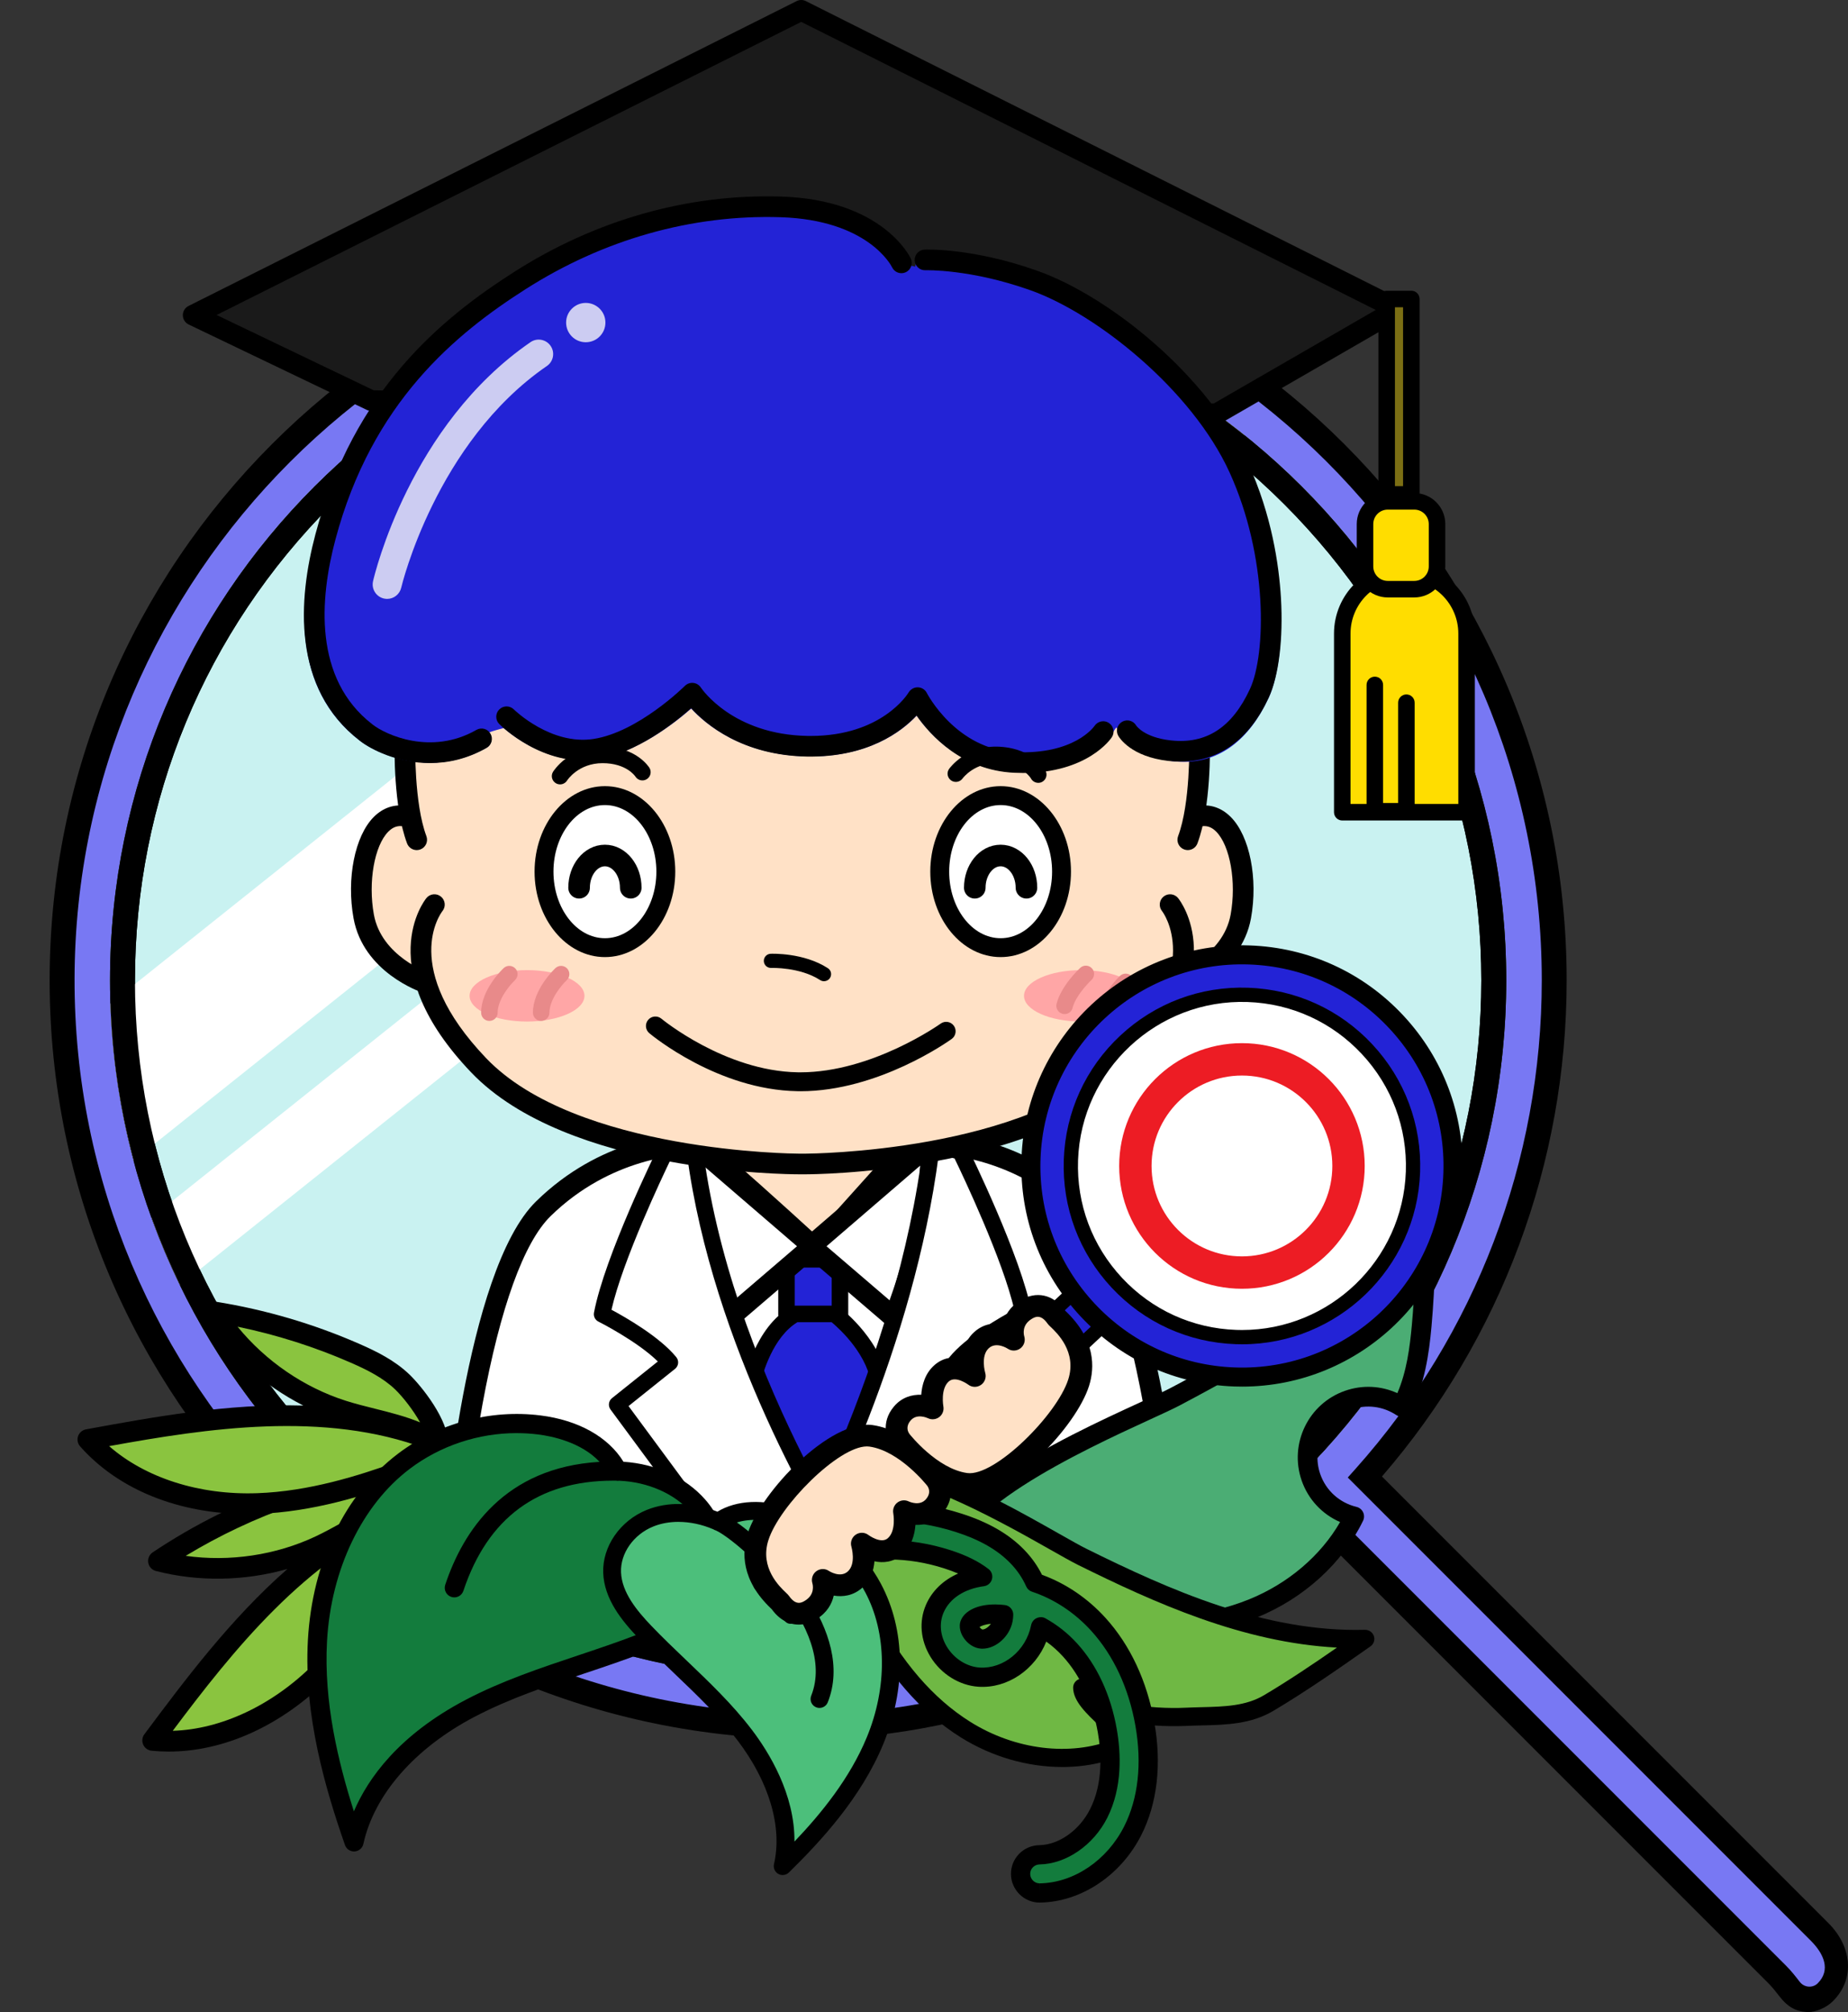 <?xml version="1.0" encoding="UTF-8"?><svg id="_レイヤー_2" xmlns="http://www.w3.org/2000/svg" xmlns:xlink="http://www.w3.org/1999/xlink" viewBox="0 0 149 162.179"><rect x="0" y="0" width="149" height="162.179" fill="#333333" stroke="none"/><defs><style>.cls-1{fill:#4bad74;}.cls-1,.cls-2,.cls-3,.cls-4,.cls-5,.cls-6,.cls-7,.cls-8,.cls-9,.cls-10,.cls-11,.cls-12,.cls-13,.cls-14,.cls-15,.cls-16,.cls-17,.cls-18,.cls-19{stroke-width:0px;}.cls-20{clip-path:url(#clippath);}.cls-2,.cls-21,.cls-22{fill:none;}.cls-3{fill:#ccccf2;}.cls-4{fill:#7878f3;}.cls-21{stroke:#ed1c24;stroke-width:2.61px;}.cls-21,.cls-22{stroke-miterlimit:10;}.cls-5{fill:#ffa6a6;}.cls-6{fill:#1a1a1a;}.cls-7{fill:#e88a8a;}.cls-8{fill:#2323d6;}.cls-9{fill:#ceffff;}.cls-23{clip-path:url(#clippath-1);}.cls-10{fill:#000;}.cls-11{fill:#137c3d;}.cls-12{fill:#ffe1c6;}.cls-13{fill:#4cbf7b;}.cls-14{fill:#c9f2f1;}.cls-15{fill:#fd0;}.cls-16{fill:#8ac43f;}.cls-17{fill:#7c6f14;}.cls-18{fill:#6fb844;}.cls-19{fill:#fff;}.cls-22{stroke:#000;stroke-linecap:round;stroke-width:1.74px;}</style><clipPath id="clippath"><circle class="cls-2" cx="65.158" cy="79.016" r="56.286"/></clipPath><clipPath id="clippath-1"><circle class="cls-2" cx="64.26" cy="78.154" r="54.952"/></clipPath></defs><g id="_レイヤー_1-2"><path class="cls-4" d="M146.715,155.72l-36.667-36.667c9.492-10.635,15.264-24.661,15.264-40.037,0-33.222-26.932-60.153-60.153-60.153S5.005,45.794,5.005,79.016s26.932,60.153,60.153,60.153c15.162,0,30.86-7.46,41.44-16.717l36.692,36.692c1.456,1.456,1.969,3.305,3.425,1.849,1.456-1.456,1.456-3.817,0-5.274Z"/><path class="cls-10" d="M145.799,162.179c-.038,0-.077-.001-.115-.004-.956-.06-1.586-.46-2.201-1.254-.278-.358-.565-.729-.902-1.067l-36.032-36.032c-11.883,10.104-27.656,16.351-41.389,16.351-33.723,0-61.158-27.435-61.158-61.158S31.436,17.858,65.158,17.858s61.158,27.435,61.158,61.158c0,14.72-5.281,28.883-14.892,39.992l36.001,36.001c1.845,1.846,2.202,4.446.357,6.292-.554.554-1.411.878-1.983.878ZM106.644,121.078l37.357,37.357c.427.427.769.868,1.07,1.256.014.018.028.037.043.055.352.454,1.03.518,1.441.116.001-.001.002-.002.004-.004,1.062-1.062.509-2.366-.553-3.428l-37.338-37.338.632-.708c9.678-10.844,15.009-24.825,15.009-39.367,0-32.665-26.615-59.23-59.299-59.148-32.429.081-58.918,26.569-58.999,58.998-.082,32.683,26.484,59.299,59.149,59.299,16.189,0,31.679-8.507,40.778-16.468l.707-.619Z"/><circle class="cls-9" cx="65.158" cy="79.016" r="56.286"/><path class="cls-10" d="M65.158,24.739c14.498,0,28.128,5.646,38.38,15.897,10.252,10.252,15.897,23.882,15.897,38.38s-5.646,28.128-15.897,38.38c-10.252,10.252-23.882,15.897-38.38,15.897s-28.128-5.646-38.38-15.897c-10.252-10.252-15.897-23.882-15.897-38.38s5.646-28.128,15.897-38.38c10.252-10.252,23.882-15.897,38.38-15.897M65.158,22.73c-31.086,0-56.286,25.2-56.286,56.286s25.2,56.286,56.286,56.286,56.286-25.2,56.286-56.286-25.2-56.286-56.286-56.286h0Z"/><circle class="cls-14" cx="65.158" cy="79.016" r="56.286"/><path class="cls-10" d="M65.158,24.739c14.498,0,28.128,5.646,38.38,15.897,10.252,10.252,15.897,23.882,15.897,38.38s-5.646,28.128-15.897,38.38c-10.252,10.252-23.882,15.897-38.38,15.897s-28.128-5.646-38.38-15.897c-10.252-10.252-15.897-23.882-15.897-38.38s5.646-28.128,15.897-38.38c10.252-10.252,23.882-15.897,38.38-15.897M65.158,22.73c-31.086,0-56.286,25.2-56.286,56.286s25.2,56.286,56.286,56.286,56.286-25.2,56.286-56.286-25.2-56.286-56.286-56.286h0Z"/><g class="cls-20"><rect class="cls-19" x="-10.416" y="47.199" width="126.947" height="11.05" transform="translate(-21.3 44.611) rotate(-38.593)"/><rect class="cls-19" x="-5.328" y="62.281" width="126.947" height="5.692" transform="translate(-27.926 50.495) rotate(-38.593)"/><path class="cls-10" d="M65.158,24.739c14.498,0,28.128,5.646,38.38,15.897,10.252,10.252,15.897,23.882,15.897,38.38s-5.646,28.128-15.897,38.38c-10.252,10.252-23.882,15.897-38.38,15.897s-28.128-5.646-38.38-15.897c-10.252-10.252-15.897-23.882-15.897-38.38s5.646-28.128,15.897-38.38c10.252-10.252,23.882-15.897,38.38-15.897M65.158,22.73c-31.086,0-56.286,25.2-56.286,56.286s25.2,56.286,56.286,56.286,56.286-25.2,56.286-56.286-25.2-56.286-56.286-56.286h0Z"/></g><path class="cls-12" d="M57.084,93.56s-9.069.123-13.114,5.638c-4.044,5.515-5.76,11.398-5.76,11.398l55.028-.123s.858-11.643-17.035-18.016c-17.893-6.373-.613,0-.613,0l-18.506,1.103Z"/><path class="cls-19" d="M75.123,92.203l-2.065.121-7.53,8.38s5.951-.85,7.651,1.457l1.943-9.959Z"/><path class="cls-10" d="M73.18,102.828c-.209,0-.409-.098-.536-.271-1.198-1.627-5.475-1.412-7.021-1.193-.277.039-.55-.099-.682-.346-.132-.247-.095-.55.092-.759l7.53-8.38c.117-.13.281-.209.456-.22l2.065-.122c.207-.012.405.071.541.226s.192.364.152.566l-1.943,9.959c-.051.26-.25.464-.508.522-.049.011-.098.016-.146.016ZM67.959,99.885c.254,0,.518.005.788.017,1.731.077,3.07.409,4.003.989l1.556-7.973-.934.055-6.225,6.928c.254-.01.527-.017.813-.017Z"/><g class="cls-23"><path class="cls-19" d="M65.549,127.484c11.801.046,29.005-2.835,29.005-2.835,0,0-1.7-21.758-7.287-27.223s-12.145-5.222-12.145-5.222c-.3-.3-9.367,8.049-9.584,8.249-.217-.2-9.284-8.549-9.584-8.249,0,0-6.558-.243-12.145,5.222-5.587,5.465-7.287,27.223-7.287,27.223,0,0,17.204,2.881,29.005,2.835h0s.007,0,.01,0c.003,0,.007,0,.01,0h0Z"/><path class="cls-10" d="M65.26,128.317c-11.736,0-28.703-2.819-28.875-2.848-.426-.071-.726-.456-.693-.886.07-.901,1.791-22.135,7.535-27.753,5.173-5.061,11.087-5.444,12.469-5.462.581-.239,1.523.49,5.603,4.12,1.681,1.496,3.377,3.043,4.24,3.833.847-.776,2.525-2.307,4.207-3.803,4.105-3.653,5.053-4.386,5.635-4.149,1.38.017,7.295.4,12.469,5.462,5.744,5.619,7.464,26.853,7.535,27.753.034.431-.267.815-.693.886-.171.029-17.139,2.847-28.868,2.848-.093,0-.183,0-.276,0h-.009c-.092,0-.185,0-.278,0ZM65.539,126.651h.013c10.213.03,24.652-2.153,28.105-2.701-.159-1.704-.611-6.037-1.472-10.727-1.438-7.833-3.34-13.09-5.499-15.202-4.879-4.772-10.554-4.983-11.419-4.986-.954.612-5.345,4.513-9.163,8.031-.319.293-.81.294-1.128,0-3.92-3.608-8.214-7.422-9.162-8.03-.864.006-6.562.234-11.42,4.986-2.159,2.112-4.061,7.369-5.499,15.202-.861,4.69-1.313,9.023-1.472,10.727,3.421.544,17.651,2.701,27.831,2.701.092,0,.183,0,.274,0h.013ZM56.542,92.794c-.067.066-.144.12-.227.16.077-.036.154-.088.227-.16ZM74.534,92.792c.072.072.15.125.227.161-.083-.04-.16-.094-.227-.161ZM56.544,92.792s-.001.001-.002.001c0,0,.001-.001.002-.001Z"/><rect class="cls-8" x="63.414" y="101.506" width="4.311" height="4.487"/><path class="cls-10" d="M67.725,106.66h-4.311c-.368,0-.666-.298-.666-.666v-4.487c0-.368.298-.666.666-.666h4.311c.368,0,.666.298.666.666v4.487c0,.368-.298.666-.666.666ZM64.08,105.327h2.979v-3.155h-2.979v3.155Z"/><path class="cls-8" d="M60.598,111.624s.792-4.223,3.519-5.719h3.167s3.519,2.64,3.695,6.159l-5.191,9.326-5.191-9.766Z"/><path class="cls-10" d="M65.789,122.057h-.007c-.244-.002-.467-.138-.582-.354l-5.191-9.766c-.071-.133-.094-.287-.067-.435.035-.185.884-4.552,3.854-6.181.098-.054.208-.082.32-.082h3.167c.144,0,.284.047.4.133.154.116,3.772,2.871,3.961,6.659.006.125-.023.248-.083.357l-5.191,9.326c-.118.211-.341.342-.582.342ZM61.302,111.528l4.501,8.468,4.499-8.083c-.234-2.656-2.599-4.798-3.252-5.341h-2.755c-1.978,1.199-2.798,4.131-2.994,4.957Z"/><path class="cls-19" d="M55.955,92.203l9.584,8.249-6.726,5.766s-3.494-8.801-2.858-14.015Z"/><path class="cls-10" d="M58.812,107.05c-.067,0-.134-.008-.2-.024-.261-.065-.475-.251-.574-.502-.146-.367-3.564-9.06-2.91-14.423.037-.305.239-.565.526-.676.287-.112.611-.055.844.145l9.584,8.249c.184.158.29.389.289.632,0,.243-.106.474-.291.632l-6.727,5.766c-.153.131-.345.2-.542.2ZM56.714,93.955c.101,3.796,1.694,8.695,2.463,10.852l5.083-4.357-7.546-6.495Z"/><path class="cls-19" d="M74.947,92.203l-9.584,8.249,6.726,5.766s3.494-8.801,2.858-14.015Z"/><path class="cls-10" d="M72.09,107.05c-.197,0-.389-.07-.542-.2l-6.726-5.766c-.184-.158-.291-.389-.291-.632,0-.243.105-.474.289-.632l9.584-8.249c.233-.201.557-.257.844-.145.286.111.489.371.526.676.654,5.363-2.764,14.055-2.91,14.423-.099.25-.313.437-.574.502-.066.016-.133.024-.2.024ZM66.641,100.451l5.083,4.357c.769-2.157,2.363-7.056,2.463-10.852l-7.546,6.495Z"/><path class="cls-19" d="M55.955,92.203l-2.307.607s-4.251,8.623-5.101,13.116c0,0,3.886,1.943,5.465,3.886l-4.251,3.401,10.531,14.262,9.421-.105s-11.572-16.707-13.758-35.167Z"/><path class="cls-10" d="M60.292,128.141c-.211,0-.41-.1-.536-.27l-10.531-14.261c-.213-.288-.16-.693.12-.916l3.695-2.956c-1.666-1.64-4.757-3.197-4.791-3.214-.266-.133-.412-.427-.357-.72.857-4.531,4.983-12.931,5.158-13.287.085-.173.241-.301.428-.35l2.307-.607c.187-.049.385-.015.545.094.159.109.264.281.287.472,2.141,18.076,13.529,34.701,13.644,34.867.14.203.157.466.044.685s-.338.358-.584.36l-9.421.104h-.007ZM50.678,113.333l9.947,13.472,7.862-.087c-2.485-3.881-11.041-18.161-13.098-33.677l-1.276.336c-.693,1.434-3.902,8.194-4.811,12.192,1.103.59,3.891,2.18,5.227,3.824.112.138.164.315.145.491s-.108.338-.246.449l-3.75,3Z"/><path class="cls-19" d="M75.123,92.203l2.307.607s4.251,8.623,5.101,13.116c0,0-3.886,1.943-5.465,3.886l4.251,3.401-9.929,14.157h-8.165s9.714-16.707,11.9-35.167Z"/><path class="cls-10" d="M71.388,128.036h-8.165c-.238,0-.459-.128-.577-.334-.119-.207-.118-.461.001-.667.096-.166,9.671-16.807,11.815-34.911.023-.191.127-.364.287-.472.159-.109.358-.144.545-.094l2.307.607c.186.049.343.177.428.35.175.355,4.301,8.756,5.158,13.287.055.293-.09.586-.357.72-.034.017-3.125,1.574-4.791,3.214l3.695,2.956c.275.22.331.615.129.903l-9.929,14.157c-.125.178-.328.284-.545.284ZM64.353,126.704h6.689l9.371-13.361-3.762-3.01c-.139-.111-.227-.273-.246-.449s.033-.353.145-.491c1.336-1.644,4.124-3.233,5.227-3.824-.909-3.998-4.118-10.758-4.811-12.192l-1.275-.336c-2.017,15.532-9.269,29.829-11.338,33.663Z"/></g><path class="cls-12" d="M32.712,58.931s3.363-16.165,13.452-23.108c10.089-6.943,25.061-7.269,36.669.759,11.608,8.028,13.884,23.383,13.884,23.383,0,0,.119,4.87-.95,7.721l.95-1.9c2.732-.475,4.039,4.157,3.326,8.077-.713,3.92-4.989,5.345-4.989,5.345l-.713-6.295s4.039,4.989-3.563,12.947c-7.602,7.958-25.775,7.958-25.775,7.958h-.639s-18.173,0-25.775-7.958c-7.602-7.958-3.563-12.947-3.563-12.947l-.713,6.295s-4.276-1.425-4.989-5.345.594-8.552,3.326-8.077l.95,1.9c-1.069-2.851-.95-7.721-.95-7.721"/><polygon class="cls-6" points="29.938 32.291 15.574 25.406 64.601 .833 112.678 24.931 98.077 33.359 29.938 32.291"/><path class="cls-10" d="M98.077,34.192h-.013l-68.139-1.069c-.12-.002-.238-.03-.347-.082l-14.364-6.885c-.286-.137-.47-.426-.473-.743-.003-.318.175-.609.459-.751L64.228.089c.235-.119.511-.119.746,0l48.077,24.098c.274.137.45.413.459.719.009.306-.151.592-.416.745l-14.601,8.428c-.126.073-.27.112-.416.112ZM30.134,31.461l67.727,1.062,13.064-7.541L64.601,1.764,17.465,25.389l12.668,6.072Z"/><path class="cls-10" d="M33.6,68.52c-.337,0-.655-.206-.78-.541-1.113-2.968-1.008-7.828-1.003-8.033.011-.453.382-.812.832-.812.007,0,.014,0,.02,0,.46.011.824.393.813.853-.001.047-.101,4.744.897,7.408.162.431-.057.911-.487,1.072-.096.036-.195.053-.292.053Z"/><path class="cls-10" d="M34.313,80.041c-.087,0-.176-.014-.263-.043-.194-.064-4.753-1.631-5.545-5.986-.58-3.192.102-6.621,1.623-8.154.751-.757,1.672-1.066,2.665-.893.453.079.757.51.678.963-.079.453-.511.758-.963.678-.452-.078-.832.057-1.198.425-1.128,1.137-1.641,4.072-1.166,6.682.613,3.374,4.397,4.692,4.435,4.705.435.147.67.619.523,1.054-.117.348-.441.568-.789.568Z"/><path class="cls-10" d="M95.767,68.52c-.097,0-.196-.017-.292-.053-.431-.162-.649-.642-.487-1.072.999-2.664.898-7.361.897-7.408-.011-.46.353-.841.813-.853.007,0,.014,0,.02,0,.451,0,.821.36.832.812.005.206.11,5.065-1.003,8.033-.125.335-.443.541-.78.541Z"/><path class="cls-10" d="M95.055,80.041c-.349,0-.674-.221-.79-.57-.145-.436.09-.906.525-1.053h0c.038-.013,3.821-1.331,4.435-4.705.474-2.61-.038-5.545-1.166-6.682-.365-.368-.746-.503-1.198-.425-.453.081-.884-.225-.963-.678-.079-.453.225-.884.678-.963.993-.173,1.915.136,2.665.893,1.521,1.532,2.203,4.961,1.623,8.154-.792,4.355-5.351,5.922-5.545,5.986-.087.029-.176.043-.264.043Z"/><path class="cls-10" d="M65.003,94.651h-.639c-.757,0-18.619-.093-26.378-8.216-8.016-8.391-3.792-13.819-3.608-14.046.289-.358.813-.413,1.171-.123.357.289.413.814.123,1.171-.139.178-3.431,4.573,3.518,11.848,7.265,7.606,24.995,7.701,25.173,7.701h.639c.178,0,17.908-.094,25.173-7.701,7.015-7.343,3.554-11.804,3.518-11.848-.289-.357-.234-.882.123-1.171.357-.29.882-.235,1.171.123.184.227,4.407,5.655-3.608,14.046-3.277,3.431-8.725,5.856-16.192,7.208-5.504.996-9.997,1.008-10.185,1.008Z"/><path class="cls-10" d="M66.438,79.089c-.106,0-.214-.03-.31-.091-1.639-1.061-3.926-.983-3.948-.98-.325.007-.581-.232-.594-.547-.013-.315.231-.581.545-.595.107-.003,2.667-.1,4.618,1.162.265.171.341.525.169.79-.109.169-.293.261-.48.261Z"/><path class="cls-10" d="M64.535,87.954c-.084,0-.167,0-.251-.002-6.405-.11-11.709-4.488-11.931-4.674-.322-.27-.365-.75-.096-1.072.27-.322.75-.365,1.072-.096.051.042,5.124,4.219,10.981,4.32.073.001.147.002.221.002,5.793,0,11.257-3.887,11.312-3.926.341-.245.817-.169,1.063.172.246.341.169.816-.172,1.063-.241.174-5.909,4.215-12.199,4.215Z"/><path class="cls-8" d="M102.268,56.29c-1.577,3.371-3.919,5.119-6.82,5.119-.415,0-.841-.036-1.278-.108-2.815-.462-3.77-2.045-4.144-2.654-.1-.015-.48.785-.585.78-.343.459-2.169,2.836-6.962,2.837-.222,0-.451-.005-.686-.015-4.229-.185-6.787-3.006-7.886-4.569-1.208,1.284-3.933,3.375-8.841,3.281-5.232-.094-8.174-2.587-9.334-3.853-1.314,1.15-4.431,3.599-7.637,4.078-3.565.531-6.526-1.682-7.485-2.504-.388.112-.809.209-1.211.366.045.046.087.096.121.155.218.376.085.855-.296,1.069-1.574.887-3.135,1.208-4.554,1.208-2.614,0-4.747-1.089-5.593-1.738l-.059-.045c-5.455-4.16-4.94-11.188-3.547-16.351,3.099-11.486,10.189-17.169,16.02-20.836,6.578-4.138,14.005-6.205,21.476-5.978,7.851.238,10.193,4.423,10.419,4.867.136.033.272.066.407.097.019-.402.342-.73.757-.747.158-.007,3.898-.136,9.089,1.684,5.796,2.032,13.727,8.305,16.967,15.285,3.365,7.248,3.127,15.443,1.662,18.572Z"/><path class="cls-10" d="M34.668,61.507c-2.625,0-4.767-1.109-5.617-1.771l-.059-.045c-5.471-4.233-4.956-11.376-3.561-16.624,3.102-11.663,10.199-17.433,16.036-21.156,6.585-4.2,14.02-6.3,21.498-6.069,8.137.25,10.376,4.797,10.467,4.99.196.416.019.912-.397,1.109-.414.196-.908.02-1.106-.392-.081-.164-1.972-3.826-9.015-4.042-7.14-.219-14.249,1.789-20.55,5.809-5.582,3.561-12.368,9.072-15.322,20.18-1.266,4.76-1.778,11.204,2.97,14.878l.062.048c.995.774,4.663,2.511,8.34.409.399-.228.908-.09,1.136.31.228.399.089.908-.31,1.136-1.58.903-3.147,1.229-4.572,1.23Z"/><path class="cls-10" d="M95.174,61.387c-.317,0-.64-.018-.97-.055-2.989-.334-3.939-1.847-4.037-2.018-.229-.399-.091-.908.307-1.137.399-.229.908-.092,1.137.307.015.022.642.954,2.778,1.193,2.869.32,4.959-1.038,6.397-4.154,1.3-2.816,1.456-10.661-1.664-17.478-3.02-6.6-10.673-12.741-16.032-14.647-4.871-1.732-8.442-1.616-8.477-1.615-.458.017-.846-.339-.865-.799-.018-.459.338-.846.797-.865.157-.007,3.905-.138,9.103,1.71,5.803,2.063,13.745,8.434,16.989,15.524,1.901,4.154,2.486,8.195,2.643,10.854.192,3.271-.174,6.267-.981,8.015-1.568,3.396-4.018,5.166-7.125,5.166Z"/><path class="cls-10" d="M82.474,62.302c-.223,0-.451-.005-.687-.016-4.211-.187-6.77-3.014-7.888-4.612-1.23,1.311-3.961,3.388-8.838,3.307-5.208-.095-8.154-2.596-9.336-3.893-1.333,1.179-4.436,3.637-7.629,4.121-4.286.652-7.697-2.705-7.841-2.848-.325-.325-.325-.853,0-1.178s.852-.325,1.177,0c.051.05,2.983,2.9,6.414,2.379,3.607-.547,7.338-4.242,7.375-4.279.177-.177.425-.265.674-.239.249.025.474.162.611.371.102.152,2.606,3.792,8.584,3.901.09.002.18.003.268.003,5.721,0,7.822-3.37,7.91-3.516.157-.26.449-.414.747-.404.303.012.577.186.713.458.022.044,2.357,4.554,7.132,4.767,4.743.208,6.332-2.029,6.397-2.125.258-.376.774-.48,1.153-.225.379.254.487.761.238,1.143-.08.122-1.946,2.887-7.175,2.887Z"/><path class="cls-10" d="M45.156,63.222c-.122,0-.245-.033-.355-.103-.309-.196-.403-.603-.209-.913.052-.083,1.297-2.026,3.991-2.026s3.736,1.639,3.779,1.709c.193.313.095.723-.218.916-.313.193-.724.095-.917-.218-.024-.036-.727-1.074-2.645-1.074-1.935,0-2.827,1.347-2.864,1.404-.128.198-.344.306-.563.306Z"/><path class="cls-10" d="M83.713,63.099c-.238,0-.468-.127-.588-.351-.022-.038-.662-1.116-2.576-1.229-1.932-.117-2.902,1.177-2.942,1.232-.216.295-.633.362-.929.148-.297-.215-.367-.626-.154-.924.057-.08,1.412-1.95,4.104-1.786,2.692.16,3.633,1.858,3.671,1.93.174.324.052.728-.272.902-.1.054-.208.079-.314.079Z"/><ellipse class="cls-19" cx="48.773" cy="70.256" rx="4.91" ry="6.127"/><path class="cls-10" d="M48.773,77.144c-3.127,0-5.672-3.09-5.672-6.889s2.544-6.889,5.672-6.889,5.672,3.09,5.672,6.889-2.544,6.889-5.672,6.889ZM48.773,64.89c-2.288,0-4.149,2.407-4.149,5.366s1.861,5.366,4.149,5.366,4.149-2.407,4.149-5.366-1.861-5.366-4.149-5.366Z"/><ellipse class="cls-19" cx="80.679" cy="70.256" rx="4.91" ry="6.127"/><path class="cls-10" d="M80.679,77.144c-3.127,0-5.672-3.09-5.672-6.889s2.544-6.889,5.672-6.889,5.672,3.09,5.672,6.889-2.544,6.889-5.672,6.889ZM80.679,64.89c-2.288,0-4.149,2.407-4.149,5.366s1.861,5.366,4.149,5.366,4.149-2.407,4.149-5.366-1.861-5.366-4.149-5.366Z"/><path class="cls-22" d="M46.69,71.555c0-1.436.933-2.599,2.083-2.599s2.083,1.164,2.083,2.599"/><path class="cls-22" d="M78.594,71.555c0-1.436.933-2.599,2.083-2.599s2.083,1.164,2.083,2.599"/><ellipse class="cls-5" cx="87.194" cy="80.266" rx="4.631" ry="2.073"/><ellipse class="cls-5" cx="42.493" cy="80.266" rx="4.631" ry="2.073"/><path class="cls-7" d="M39.458,82.289c-.368,0-.666-.298-.666-.666,0-1.874,1.743-3.523,1.817-3.592.269-.251.691-.236.942.032.251.269.237.69-.032.941-.388.365-1.395,1.547-1.395,2.618,0,.368-.298.666-.666.666Z"/><path class="cls-7" d="M43.634,82.289c-.368,0-.666-.298-.666-.666,0-1.874,1.743-3.523,1.817-3.592.269-.251.691-.236.942.032.251.269.237.69-.032.941-.388.365-1.395,1.547-1.395,2.618,0,.368-.298.666-.666.666Z"/><path class="cls-7" d="M89.154,82.914c-.368,0-.666-.298-.666-.666,0-1.874,1.743-3.523,1.818-3.592.269-.251.691-.236.942.032.251.269.237.69-.032.941-.388.365-1.395,1.547-1.395,2.618,0,.368-.298.666-.666.666Z"/><path class="cls-7" d="M85.836,81.737c-.054,0-.108-.007-.162-.02-.357-.089-.574-.451-.485-.808.365-1.461,1.845-2.84,1.907-2.898.27-.249.691-.233.941.038.25.27.233.691-.036.941-.347.322-1.297,1.352-1.519,2.243-.076.303-.347.505-.646.505Z"/><path class="cls-3" d="M31.214,48.272c-.086,0-.174-.01-.262-.03-.627-.144-1.019-.769-.875-1.396.117-.511,2.978-12.587,12.696-19.267.53-.366,1.256-.231,1.621.3.365.531.23,1.257-.3,1.621-8.954,6.155-11.718,17.751-11.744,17.867-.125.539-.605.905-1.135.905Z"/><circle class="cls-3" cx="47.229" cy="26.001" r="1.585"/><rect class="cls-17" x="111.804" y="24.1" width="1.989" height="15.752"/><path class="cls-10" d="M113.793,40.518h-1.989c-.368,0-.666-.298-.666-.666v-15.752c0-.368.298-.666.666-.666h1.989c.368,0,.666.298.666.666v15.752c0,.368-.298.666-.666.666ZM112.47,39.185h.656v-14.42h-.656v14.42Z"/><path class="cls-15" d="M113.236,46.057h0c2.766,0,5.012,2.246,5.012,5.012v14.399h-10.024v-14.399c0-2.766,2.246-5.012,5.012-5.012Z"/><path class="cls-10" d="M118.248,66.134h-10.024c-.368,0-.666-.298-.666-.666v-14.399c0-3.131,2.547-5.678,5.678-5.678s5.678,2.547,5.678,5.678v14.399c0,.368-.298.666-.666.666ZM108.89,64.802h8.691v-13.733c0-2.396-1.949-4.346-4.346-4.346s-4.346,1.95-4.346,4.346v13.733Z"/><rect class="cls-15" x="110.057" y="40.408" width="5.808" height="7.08" rx="1.833" ry="1.833"/><path class="cls-10" d="M114.032,48.155h-2.142c-1.378,0-2.499-1.121-2.499-2.499v-3.415c0-1.378,1.121-2.499,2.499-2.499h2.142c1.378,0,2.499,1.121,2.499,2.499v3.415c0,1.378-1.121,2.499-2.499,2.499ZM111.89,41.075c-.643,0-1.166.523-1.166,1.167v3.415c0,.643.523,1.167,1.166,1.167h2.142c.643,0,1.166-.523,1.166-1.167v-3.415c0-.643-.523-1.167-1.166-1.167h-2.142Z"/><path class="cls-10" d="M113.395,66.055h-2.546c-.368,0-.666-.298-.666-.666v-10.183c0-.368.298-.666.666-.666s.666.298.666.666v9.517h1.213v-8.084c0-.368.298-.666.666-.666s.666.298.666.666v8.751c0,.368-.298.666-.666.666Z"/><path class="cls-16" d="M25.848,134.757c-3.571,3.554-8.527,6.025-13.54,5.527,5.629-7.543,11.71-15.44,20.467-18.888-2.509.526-4.65,2.098-6.969,3.193-4.026,1.901-8.722,2.344-13.032,1.229,3.292-2.201,6.864-3.982,10.603-5.287,1.407-.491,2.866-.919,4.356-.893,1.365.023,4.5.565,5.452,1.683,1.045,1.227-.001,2.468-.669,3.761-1.801,3.488-3.869,6.89-6.668,9.675Z"/><path class="cls-10" d="M13.612,141.181c-.464,0-.926-.023-1.386-.068-.299-.03-.559-.218-.68-.493-.121-.275-.085-.594.094-.834,3.227-4.323,6.946-9.307,11.539-13.326-3.44.981-7.172,1.054-10.614.164-.318-.082-.558-.344-.613-.667-.055-.323.085-.649.358-.832,3.352-2.241,6.983-4.052,10.792-5.38,1.445-.505,3.013-.961,4.645-.94,1.395.024,4.861.554,6.072,1.975,1.252,1.47.395,2.979-.231,4.081-.114.2-.228.4-.332.603-1.53,2.964-3.688,6.766-6.821,9.884h0c-3.773,3.755-8.377,5.833-12.824,5.833ZM32.78,122.291c-8.1,3.314-14.039,10.798-18.851,17.215,3.882-.114,8.018-2.041,11.332-5.34h0c2.968-2.954,5.041-6.611,6.516-9.467.115-.222.24-.442.364-.661.504-.887.718-1.362.639-1.747ZM25.848,134.757h.004-.004ZM14.972,125.405c3.539.494,7.262-.051,10.478-1.569.708-.334,1.421-.727,2.111-1.106,1.104-.608,2.234-1.23,3.445-1.68-1.06-.342-2.39-.563-3.287-.578-1.371-.028-2.768.393-4.068.847-3.028,1.056-5.939,2.428-8.68,4.087Z"/><path class="cls-16" d="M20.767,121.188c-5.035.176-10.349-1.383-13.685-5.159,9.257-1.7,19.086-3.353,27.85.076-2.197-1.322-4.836-1.625-7.28-2.4-4.244-1.345-7.987-4.215-10.389-7.963,3.91.626,7.74,1.75,11.369,3.337,1.365.597,2.726,1.276,3.801,2.308.985.945,2.914,3.475,2.852,4.942-.069,1.61-1.679,1.808-3.049,2.302-3.693,1.332-7.523,2.418-11.469,2.557Z"/><path class="cls-10" d="M19.968,122.035c-5.537,0-10.426-1.965-13.509-5.454-.199-.225-.261-.539-.163-.824.098-.284.341-.493.637-.547,5.305-.975,11.421-2.097,17.522-1.92-3.189-1.621-5.974-4.105-7.892-7.099-.177-.276-.175-.631.005-.905.18-.275.505-.419.828-.366,3.982.637,7.875,1.78,11.571,3.397,1.403.613,2.864,1.337,4.044,2.47,1.007.966,3.187,3.712,3.107,5.578-.082,1.93-1.737,2.453-2.945,2.834-.219.069-.439.139-.653.216-3.137,1.132-7.304,2.451-11.723,2.606h0c-.278.01-.554.014-.829.014ZM20.767,121.188h.004-.004ZM8.799,116.562c2.923,2.557,7.265,3.958,11.939,3.793h0c4.187-.146,8.193-1.417,11.216-2.508.235-.085.476-.161.716-.237.973-.307,1.453-.51,1.657-.845-8.192-3.081-17.636-1.634-25.529-.203ZM19.156,106.935c2.258,2.769,5.358,4.902,8.748,5.977.746.236,1.537.434,2.301.625,1.222.305,2.473.618,3.667,1.111-.544-.971-1.369-2.038-2.016-2.66-.992-.952-2.296-1.594-3.558-2.146-2.938-1.285-6.005-2.26-9.143-2.907Z"/><path class="cls-11" d="M36.63,127.979c2.997-8.992,10.111-9.436,12.991-9.41,2.482.023,5.02.946,6.659,2.809s2.21,4.717,1.078,6.926c-1.095,2.137-3.438,3.294-5.678,4.16-4.583,1.771-9.417,2.944-13.768,5.227s-8.313,5.97-9.367,10.77c-1.82-5.218-3.254-10.686-2.949-16.204.305-5.518,2.561-11.134,6.965-14.472,3.082-2.336,7.092-3.411,10.93-2.93,2.529.317,5.165,1.462,6.323,3.732"/><path class="cls-10" d="M28.544,149.233c-.326,0-.62-.206-.729-.518-1.569-4.496-3.326-10.435-2.991-16.501.35-6.325,2.999-11.809,7.27-15.045,3.253-2.466,7.441-3.589,11.492-3.081,3.052.383,5.457,1.734,6.683,3.733,2.646.173,5.022,1.265,6.59,3.047,1.926,2.189,2.413,5.391,1.186,7.788-1.224,2.39-3.764,3.63-6.087,4.528-1.618.625-3.285,1.183-4.898,1.722-2.957.989-6.014,2.012-8.791,3.468-4.827,2.532-8.097,6.269-8.972,10.252-.074.338-.363.585-.708.605-.016.001-.031.001-.046.001ZM41.657,115.512c-3.09,0-6.159,1.014-8.63,2.887-3.851,2.919-6.341,8.115-6.661,13.9-.269,4.864.889,9.694,2.167,13.7,1.14-2.665,3.622-6.16,9.019-8.992,2.886-1.514,6.004-2.557,9.018-3.565,1.596-.534,3.246-1.086,4.831-1.698,2.051-.793,4.281-1.863,5.269-3.791.946-1.846.547-4.34-.971-6.064-1.324-1.505-3.464-2.441-5.772-2.539-.091.014-.182.011-.27-.007-.015,0-.029,0-.044,0-.057,0-.114,0-.17,0-6.053,0-10.116,2.987-12.081,8.882-.135.405-.573.623-.976.488-.405-.135-.623-.572-.488-.977,1.447-4.341,4.78-9.459,12.446-9.907-1.5-1.6-3.869-2.072-4.949-2.208-.577-.072-1.158-.108-1.737-.108Z"/><path class="cls-1" d="M94.773,112.564c-3.445,1.82-20.523,8.369-18.138,14.306,1.123,2.797,8.766,3.535,11.359,3.918,4.345.643,8.912.528,13.027-1.144,3.479-1.414,6.552-4.076,8.165-7.416-1.568-.376-2.918-1.515-3.486-3.151-.886-2.553.465-5.341,3.018-6.228,1.497-.519,3.071-.266,4.299.544,1.062-1.983,1.411-4.302,1.612-6.559.3-3.357.347-6.73.395-10.1-4.889,7.143-12.597,11.786-20.25,15.83Z"/><path class="cls-10" d="M92.698,131.944c-1.541,0-3.149-.124-4.82-.371-.257-.038-.565-.08-.912-.126-4.782-.646-9.976-1.563-11.068-4.28-2.295-5.716,9.654-11.204,16.074-14.152,1.069-.491,1.914-.879,2.43-1.151,7.052-3.727,14.993-8.311,19.966-15.576.198-.289.561-.415.895-.308.334.106.558.418.554.767-.047,3.329-.095,6.771-.398,10.159-.195,2.186-.55,4.71-1.703,6.863-.105.197-.289.34-.505.395-.216.056-.446.016-.631-.107-1.078-.71-2.391-.877-3.602-.457-2.136.741-3.27,3.082-2.529,5.218.46,1.324,1.552,2.311,2.922,2.64.233.056.429.215.532.432s.102.469-.002.685c-1.649,3.415-4.777,6.26-8.581,7.806-2.564,1.042-5.451,1.564-8.621,1.565ZM114.191,99.181c-5.166,6.416-12.485,10.617-19.047,14.085h0c-.555.293-1.417.689-2.509,1.19-5.086,2.336-16.996,7.805-15.264,12.118.839,2.087,7.355,2.968,9.808,3.299.354.048.668.09.931.129,4.825.713,9.068.345,12.612-1.094,3.14-1.276,5.766-3.517,7.327-6.227-1.446-.628-2.572-1.826-3.099-3.345-1.028-2.962.545-6.209,3.507-7.237,1.396-.485,2.887-.409,4.208.194.744-1.727,1.007-3.668,1.173-5.531.224-2.508.307-5.063.353-7.582ZM94.773,112.564h.004-.004Z"/><path class="cls-18" d="M87.263,125.487c7.17,3.547,14.818,6.812,22.815,6.612-2.551,1.787-5.104,3.576-7.782,5.167-2.01,1.194-4.323.999-6.658,1.112-2.335.113-7.512-.177-8.381-2.347.023,1.379,3.084,3.211,3.595,4.492-4.066,2.039-9.154,1.3-13.009-1.115-3.479-2.179-6.035-5.539-7.903-9.143-1.115-2.151-4.696-8.277-3.208-10.631,3.159-4.998,17.303,4.257,20.531,5.854Z"/><path class="cls-10" d="M85.641,142.425c-2.767,0-5.658-.812-8.187-2.396-3.221-2.018-5.968-5.19-8.165-9.427-.111-.214-.246-.467-.399-.752-2.102-3.933-4.224-8.321-2.778-10.608,3.041-4.81,13.616,1.174,19.297,4.39.947.536,1.695.96,2.179,1.199h0c6.607,3.269,14.341,6.753,22.471,6.536.324.003.614.197.715.504.101.307-.011.644-.276.83-2.52,1.766-5.126,3.591-7.828,5.197-1.813,1.077-3.818,1.126-5.757,1.174-.412.01-.826.02-1.24.04-.463.023-3.017.115-5.328-.409.534.526.984,1.037,1.188,1.549.141.354-.012.757-.352.927-1.667.836-3.572,1.247-5.54,1.247ZM69.956,118.883c-1.173,0-2.093.332-2.604,1.142-1.111,1.757,1.754,7.116,2.832,9.133.156.291.294.55.407.768,2.075,4.002,4.646,6.982,7.641,8.859,3.63,2.273,8.058,2.799,11.527,1.423-.294-.331-.692-.705-1.061-1.051-1.109-1.041-2.156-2.025-2.174-3.115-.006-.354.242-.661.589-.731.346-.07.694.118.825.447.611,1.527,4.849,2.023,7.665,1.887.426-.02.852-.031,1.275-.042,1.831-.045,3.561-.087,5.043-.968,2-1.188,3.96-2.509,5.873-3.836-7.603-.401-14.709-3.613-20.857-6.655-.52-.257-1.284-.69-2.251-1.237-3.497-1.98-10.643-6.024-14.731-6.024Z"/><path class="cls-11" d="M83.825,152.579c-.838,0-1.524-.672-1.538-1.513-.014-.85.663-1.55,1.512-1.565,1.874-.032,3.798-1.373,4.788-3.338,1.143-2.269,1.006-4.878.69-6.667-.459-2.602-1.498-4.852-3.004-6.506-.695-.763-1.505-1.398-2.372-1.877-.003.014-.005.027-.008.041-.477,2.408-2.656,4.181-4.949,4.027-1.29-.083-2.539-.865-3.258-2.04-.678-1.108-.794-2.375-.319-3.477.604-1.399,2.038-2.338,3.863-2.583-.727-.561-1.676-1.025-2.878-1.41-3.071-.983-6.247-1-8.942-.049-.802.283-1.68-.137-1.963-.939-.283-.801.138-1.68.939-1.963,3.324-1.173,7.197-1.166,10.904.02,2.046.655,3.593,1.543,4.729,2.715.615.634,1.096,1.35,1.43,2.103,1.891.626,3.66,1.779,5.099,3.359,1.899,2.086,3.199,4.867,3.759,8.043.569,3.224.233,6.193-.972,8.587-1.514,3.004-4.451,4.979-7.484,5.031-.009,0-.018,0-.027,0ZM80.198,130.097c-.983,0-1.802.321-2.004.789-.107.248.064.56.119.649.199.325.533.556.831.576.74.045,1.561-.693,1.731-1.555.027-.136.042-.275.045-.416-.222-.025-.444-.039-.665-.041-.019,0-.038,0-.057,0Z"/><path class="cls-10" d="M83.825,153.354c-1.255,0-2.292-1.021-2.313-2.275-.01-.618.22-1.203.65-1.647s1.007-.695,1.625-.706c1.594-.028,3.245-1.198,4.108-2.912,1.047-2.078.915-4.51.619-6.184-.434-2.457-1.406-4.573-2.814-6.119-.408-.448-.857-.848-1.343-1.196-.891,2.252-3.125,3.795-5.464,3.64-1.536-.099-3.019-1.022-3.868-2.409-.812-1.326-.946-2.853-.369-4.189.484-1.121,1.392-1.993,2.593-2.526-.345-.149-.721-.289-1.133-.421-2.911-.931-5.911-.952-8.448-.056-.583.206-1.211.173-1.769-.095-.557-.267-.978-.735-1.184-1.318s-.172-1.211.095-1.769c.267-.557.735-.978,1.318-1.184,3.483-1.229,7.531-1.225,11.399.013,2.171.694,3.823,1.647,5.05,2.913.59.609,1.072,1.286,1.436,2.017,1.915.694,3.676,1.887,5.11,3.462,1.998,2.195,3.363,5.11,3.949,8.431.599,3.39.238,6.526-1.043,9.07-1.642,3.259-4.846,5.401-8.163,5.457-.004,0-.036,0-.04,0ZM83.928,130.346c.121,0,.241.028.349.087.96.53,1.825,1.214,2.57,2.034,1.605,1.763,2.71,4.147,3.194,6.894.336,1.905.477,4.693-.761,7.151-1.116,2.215-3.313,3.728-5.467,3.765-.204.004-.394.086-.536.233-.142.146-.218.339-.214.543.007.414.349.751.763.751v.776l.005-.776c2.756-.047,5.428-1.854,6.813-4.604,1.129-2.243,1.441-5.045.901-8.103-.535-3.032-1.769-5.679-3.569-7.657-1.335-1.466-2.984-2.554-4.769-3.145-.208-.069-.377-.222-.465-.422-.303-.683-.732-1.315-1.278-1.877-1.045-1.078-2.487-1.901-4.409-2.516-3.547-1.135-7.244-1.145-10.41-.028-.397.14-.606.577-.466.974.068.193.207.347.39.435.184.088.391.099.584.031,2.855-1.006,6.206-.992,9.437.042,1.295.414,2.314.916,3.115,1.535.248.191.356.513.275.815-.081.302-.336.526-.646.568-1.577.211-2.763.984-3.254,2.122-.374.867-.277,1.874.268,2.764.59.963,1.604,1.604,2.647,1.671,1.917.116,3.734-1.368,4.138-3.404.046-.244.21-.469.435-.575.113-.053.237-.082.36-.082ZM79.206,132.888c-.036,0-.073-.001-.109-.003-.56-.036-1.112-.399-1.446-.946-.133-.215-.418-.784-.168-1.361.334-.774,1.375-1.256,2.716-1.256h.072c.235.003.485.019.735.046.4.044.7.387.69.789-.004.187-.024.372-.059.549-.24,1.209-1.336,2.182-2.429,2.182ZM78.98,131.139c.078.121.186.19.225.199.186.016.482-.17.69-.453-.472.039-.775.164-.916.255Z"/><path class="cls-13" d="M66.073,136.944c2.387-6.006-5.972-13.26-8.021-14.225-1.766-.832-3.869-1.065-5.646-.347s-3.124,2.481-3.053,4.382c.069,1.84,1.347,3.433,2.648,4.791,2.662,2.78,5.698,5.234,8.027,8.285,2.328,3.051,3.916,6.933,3.077,10.584,3.014-2.957,5.837-6.218,7.445-10.106,1.607-3.888,1.865-8.511-.151-12.304-1.411-2.654-3.897-4.761-6.775-5.741-1.896-.646-4.142-.761-5.713.401"/><path class="cls-10" d="M63.105,151.132c-.12,0-.241-.03-.351-.091-.278-.156-.42-.477-.349-.787.688-2.991-.387-6.632-2.948-9.987-1.481-1.941-3.306-3.683-5.071-5.369-.965-.921-1.962-1.873-2.903-2.856-1.363-1.424-2.768-3.162-2.847-5.261-.08-2.123,1.36-4.21,3.501-5.075,1.712-.692,3.765-.637,5.707.139,1.556-.943,3.718-1.042,6.011-.261,3.06,1.042,5.676,3.259,7.177,6.083,1.974,3.712,2.04,8.419.181,12.915-1.778,4.3-4.998,7.787-7.605,10.345-.138.135-.319.205-.503.205ZM54.703,122.665c-.72,0-1.411.123-2.028.373-1.591.642-2.662,2.16-2.604,3.689.061,1.619,1.272,3.093,2.449,4.322.919.96,1.904,1.901,2.858,2.811,1.805,1.724,3.672,3.506,5.221,5.536,1.401,1.835,3.488,5.218,3.456,9.038,2.162-2.266,4.466-5.097,5.831-8.399,1.669-4.038,1.624-8.409-.122-11.692-1.332-2.505-3.654-4.473-6.372-5.398-1.463-.498-2.871-.571-3.979-.232,3.173,2.237,9.574,8.844,7.328,14.498-.146.369-.564.549-.933.402-.368-.146-.549-.564-.402-.932,2.157-5.428-5.818-12.443-7.66-13.311-.007-.003-.014-.007-.022-.01-.074-.02-.145-.051-.21-.094-.921-.397-1.89-.599-2.811-.599Z"/><rect class="cls-8" x="75.235" y="95.698" width="3.545" height="39.608" transform="translate(108.935 -19.596) rotate(46.989)"/><path class="cls-10" d="M63.736,130.883c-.154,0-.307-.062-.421-.183l-2.419-2.592c-.104-.111-.16-.26-.154-.413.005-.152.071-.296.183-.401l28.962-27.018c.112-.104.255-.156.413-.154.152.005.296.071.401.183l2.418,2.592c.217.232.204.596-.028.813l-28.962,27.018c-.111.103-.252.155-.392.155ZM62.131,127.743l1.634,1.751,28.121-26.233-1.633-1.751-28.121,26.233Z"/><circle class="cls-8" cx="100.135" cy="93.979" r="17.018"/><path class="cls-10" d="M100.143,111.764c-.208,0-.416-.003-.625-.011-4.748-.165-9.147-2.169-12.388-5.642-3.241-3.474-4.934-8.002-4.769-12.75.34-9.801,8.575-17.504,18.392-17.157,4.748.165,9.147,2.169,12.388,5.642,3.241,3.474,4.934,8.002,4.769,12.75-.333,9.592-8.243,17.168-17.766,17.168ZM83.127,93.388l.767.027c-.151,4.338,1.397,8.475,4.358,11.649,2.961,3.174,6.981,5.005,11.319,5.156,8.962.315,16.494-6.722,16.805-15.677.151-4.338-1.397-8.475-4.358-11.649-2.961-3.174-6.981-5.005-11.319-5.156-8.961-.309-16.494,6.722-16.805,15.677l-.767-.027Z"/><circle class="cls-19" cx="100.135" cy="93.979" r="13.798"/><path class="cls-10" d="M100.142,108.352c-.168,0-.336-.003-.506-.009-3.837-.133-7.392-1.753-10.011-4.56-2.619-2.807-3.988-6.467-3.855-10.304h0c.134-3.837,1.753-7.392,4.56-10.011,2.807-2.619,6.465-3.989,10.303-3.854,3.837.133,7.392,1.753,10.011,4.56,2.619,2.807,3.988,6.467,3.855,10.304-.269,7.751-6.661,13.874-14.357,13.874ZM86.92,93.52c-.123,3.53,1.137,6.896,3.546,9.478,2.409,2.583,5.68,4.073,9.21,4.195.155.005.311.008.465.008,7.081,0,12.96-5.632,13.208-12.764.123-3.53-1.137-6.896-3.546-9.478-2.409-2.583-5.68-4.073-9.21-4.195-7.282-.251-13.42,5.469-13.673,12.755h0Z"/><path class="cls-19" d="M90.529,88.979c-.098,0-.198-.025-.289-.078-.274-.16-.368-.512-.208-.787,1.678-2.884,4.509-4.918,7.766-5.581.308-.063.615.137.678.449.063.312-.138.615-.449.678-2.936.597-5.488,2.431-7.001,5.032-.107.183-.3.286-.498.286Z"/><path class="cls-12" d="M72.629,116.109s-.838-1.048.122-2.182c.961-1.133,2.447-.405,2.447-.405,0,0-.381-1.894.742-2.851s2.655.238,2.655.238c0,0-.59-1.877.548-2.898,1.139-1.021,2.605-.025,2.605-.025,0,0-.497-1.512.954-2.412s2.339.412,2.474.604,2.773,2.182,1.791,5.271-6.26,8.548-9.104,8.15c-2.844-.398-5.235-3.49-5.235-3.49Z"/><path class="cls-10" d="M78.145,120.495c-.137,0-.272-.009-.402-.027-3.129-.438-5.649-3.618-5.803-3.817-.445-.561-.982-1.963.144-3.29.641-.756,1.47-.962,2.193-.94.055-.775.304-1.741,1.097-2.417.698-.596,1.497-.669,2.208-.517.052-.711.292-1.514.978-2.129.731-.656,1.577-.758,2.304-.636.147-.664.538-1.371,1.379-1.893,1.302-.808,2.684-.502,3.617.794.015.014.033.031.053.051,2.422,2.294,2.365,4.551,1.892,6.041-1.04,3.27-6.249,8.78-9.658,8.78ZM73.322,115.573c.046.059,2.228,2.817,4.663,3.158,2.215.303,7.236-4.683,8.147-7.548.705-2.218-.899-3.737-1.426-4.237-.109-.103-.18-.171-.246-.264-.57-.814-1.042-.52-1.295-.364-.8.496-.623,1.258-.579,1.405.105.355-.023.745-.322.963-.299.219-.702.232-1.007.024-.032-.021-.92-.592-1.527-.048-.688.617-.3,1.974-.296,1.987.111.366-.027.763-.342.979-.315.216-.733.206-1.034-.029-.006-.004-.995-.732-1.548-.262-.699.596-.453,2.001-.45,2.015.062.326-.064.662-.328.864-.264.201-.618.238-.918.093-.084-.039-.901-.396-1.393.185-.428.505-.213.921-.098,1.078Z"/><path class="cls-12" d="M75.455,119.22s.838,1.048-.122,2.182c-.961,1.133-2.447.405-2.447.405,0,0,.381,1.894-.742,2.851s-2.655-.238-2.655-.238c0,0,.59,1.877-.548,2.898-1.139,1.021-2.605.025-2.605.025,0,0,.497,1.512-.954,2.412-1.451.9-2.339-.412-2.474-.604s-2.773-2.182-1.791-5.271c.982-3.089,6.26-8.548,9.104-8.15,2.844.398,5.235,3.49,5.235,3.49Z"/><path class="cls-10" d="M64.391,130.946c-.811,0-1.577-.423-2.165-1.239-.015-.014-.033-.031-.053-.051-2.422-2.294-2.365-4.551-1.892-6.041,1.082-3.402,6.685-9.235,10.061-8.752,3.128.437,5.647,3.615,5.803,3.816.445.561.982,1.963-.143,3.29-.641.756-1.476.968-2.193.94-.056.775-.304,1.741-1.096,2.417-.7.596-1.5.669-2.209.517-.053.711-.293,1.514-.978,2.129-.731.655-1.576.757-2.304.637-.147.664-.538,1.371-1.379,1.893-.482.299-.975.445-1.452.445ZM62.196,129.665s.002.002.003.004c-.001-.002-.002-.003-.003-.004ZM69.893,116.585c-2.303,0-7.058,4.782-7.941,7.561-.705,2.218.899,3.738,1.426,4.237.109.103.18.171.246.264.571.813,1.042.52,1.295.363.8-.496.623-1.257.579-1.405-.105-.355.023-.745.322-.963.299-.219.702-.232,1.007-.024.032.021.921.591,1.527.048.687-.616.3-1.974.296-1.987-.111-.366.027-.763.342-.979.314-.216.733-.206,1.034.029.006.005.996.733,1.548.262.699-.596.453-2.001.45-2.015-.062-.327.065-.662.329-.864.263-.202.618-.238.917-.093.084.039.901.395,1.393-.185.428-.505.213-.921.098-1.078-.046-.058-2.228-2.817-4.663-3.158-.066-.009-.135-.014-.205-.014Z"/><circle class="cls-19" cx="100.375" cy="82.946" r="1.103"/><circle class="cls-21" cx="100.135" cy="93.979" r="8.593"/></g></svg>